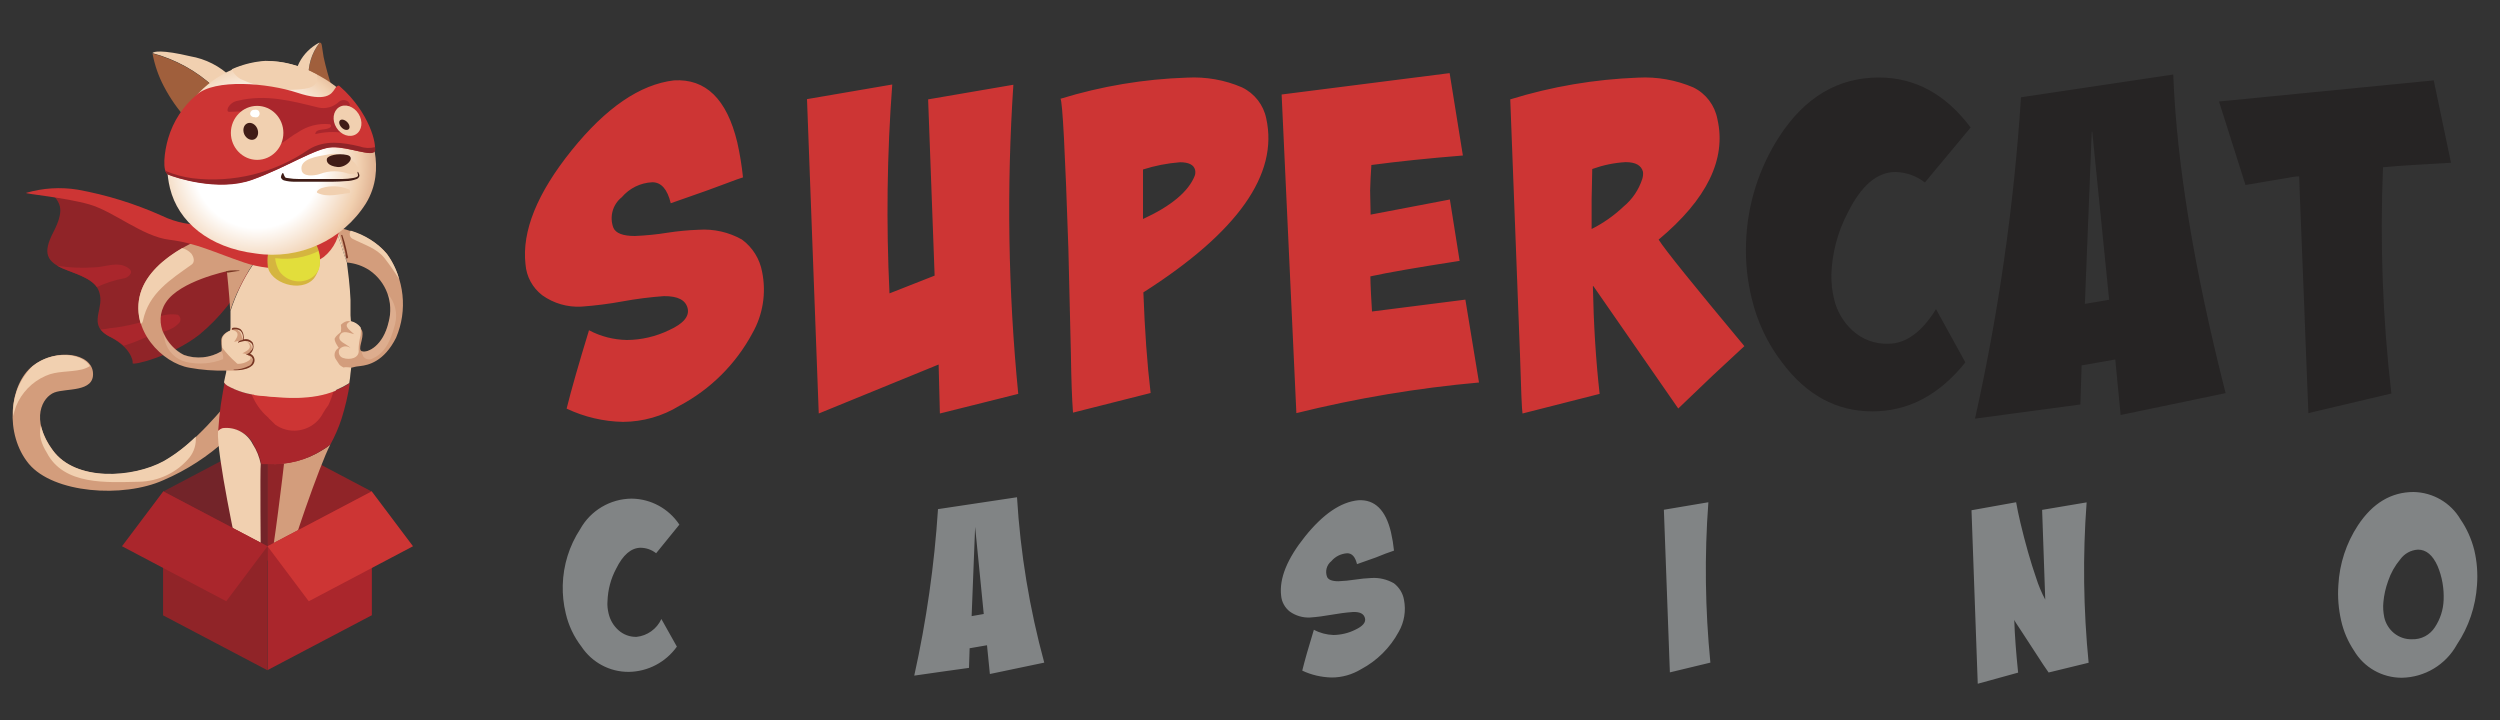 <?xml version="1.0" encoding="utf-8"?>
<!-- Generator: Adobe Illustrator 23.0.6, SVG Export Plug-In . SVG Version: 6.00 Build 0)  -->
<svg version="1.1" id="Layer_1" xmlns="http://www.w3.org/2000/svg" xmlns:xlink="http://www.w3.org/1999/xlink" x="0px" y="0px"
	 width="200px" height="57.6px" viewBox="0 0 200 57.6" style="enable-background:new 0 0 200 57.6;" xml:space="preserve">
<rect x="0" y="0" width="200" height="57.6" fill="#333333" stroke="none"/>
<style type="text/css">
	.st0{fill:#732429;}
	.st1{fill:#902428;}
	.st2{fill:#AA262C;}
	.st3{fill:#A05F3C;}
	.st4{fill:#F1D0B0;}
	.st5{fill:#D39D7C;}
	.st6{fill:url(#SVGID_1_);}
	.st7{fill:#CD3534;}
	.st8{fill:url(#SVGID_2_);}
	.st9{opacity:0.34;fill:#F1D0B0;enable-background:new    ;}
	.st10{fill:url(#SVGID_3_);}
	.st11{fill:#D5B53F;}
	.st12{fill:#E2DE3B;}
	.st13{fill:url(#SVGID_4_);}
	.st14{fill:#F3DCA9;}
	.st15{fill:#401C16;}
	.st16{fill:url(#SVGID_5_);}
	.st17{fill:url(#SVGID_6_);}
	.st18{fill:#773522;}
	.st19{fill:#FFFFFF;}
	.st20{fill:#262424;}
	.st21{fill:#818485;}
</style>
<path class="st0" d="M21.4,34.92l-8.34,4.4v9.91l8.34-4.4V34.92z"/>
<path class="st1" d="M29.73,39.32l-8.34-4.4v9.91l8.34,4.4V39.32z M19.86,21.87c-0.96,1.89-2.29,3.56-3.92,4.91
	c-2.21,1.72-5.38,2.5-5.33,2.27c0.05-0.23-0.2-1.28-1.84-2.12s-0.67-1.92-0.74-3.07c-0.08-1.15-0.87-1.57-2.63-2.23
	c-1.76-0.66-1.99-1.4-1.13-3.06s0.54-2.2,0.23-2.66c-0.31-0.45-0.89-0.56-0.71-0.56c0.17,0,4.16,0.26,6.31,1.48
	c2.03,1.08,4.22,1.84,6.48,2.26C18.72,19.62,19.86,21.87,19.86,21.87z"/>
<path class="st2" d="M7.5,21.39c0.92,0,1.89-0.54,2.76,0.05c0.13,0.1,0.28,0.23,0.2,0.43c-0.1,0.18-0.27,0.32-0.46,0.38
	c-0.78,0.14-1.53,0.38-2.25,0.71c-0.38-0.55-1.14-0.89-2.35-1.33c-0.29-0.1-0.57-0.23-0.84-0.38C5.53,21.42,6.52,21.46,7.5,21.39z
	 M9.68,26.14c1.01-0.18,2-0.44,2.97-0.78c0.5-0.2,1.04-0.26,1.57-0.18c0.2,0.12,0.27,0.38,0.16,0.59c-0.59,0.74-1.57,0.78-2.43,1.1
	c-0.64,0.26-1.23,0.54-1.9,0.74L9.9,27.65c-0.34-0.29-0.72-0.53-1.12-0.72c-0.28-0.13-0.53-0.33-0.73-0.57
	c0.26-0.02,0.52-0.06,0.78-0.11C9.11,26.22,9.36,26.2,9.68,26.14z"/>
<path class="st3" d="M25.57,3.42c0.21-0.04,0.16,0.25,0.32,1.15c0.18,0.83,0.41,1.65,0.68,2.45L24.7,6.38
	C24.61,5.32,24.92,4.27,25.57,3.42z"/>
<path class="st4" d="M23.95,4.99c0.35-0.67,0.9-1.21,1.57-1.57h0.04c-0.65,0.84-0.96,1.9-0.87,2.96l-1.13-0.38
	C23.51,6.01,23.53,5.86,23.95,4.99z M15.21,4.5c1.24,0.21,2.38,0.79,3.28,1.67c0,0-0.16,0-1.25,0.69L17.1,6.95
	c-1.39-1.29-3.07-2.21-4.9-2.7C12.25,4.11,12.99,3.97,15.21,4.5z"/>
<path class="st3" d="M17.1,6.96c-0.84,0.76-1.55,1.65-2.11,2.63c-0.74-0.81-1.38-1.72-1.89-2.7c-0.43-0.82-0.73-1.7-0.9-2.61
	C14.02,4.76,15.71,5.68,17.1,6.96z"/>
<path class="st5" d="M18.29,32.12c-0.1,0.08-2.69,3.42-5.16,4.78s-7.05,1.66-8.9-0.87s-0.82-4.27,0.12-4.63
	c0.94-0.36,3.2,0,3.09-1.57c-0.1-1.57-2.91-2.04-4.82-0.56c-1.9,1.48-2.27,5.48-0.31,7.84c1.97,2.35,7.52,2.76,10.77,1.3
	c1.86-0.8,3.57-1.91,5.06-3.28C18.15,35.14,18.29,32.12,18.29,32.12z"/>
<path class="st4" d="M2.62,29.28c1.57-1.27,3.92-1.07,4.58,0C7,29.41,6.78,29.5,6.54,29.56c-1,0.23-2,0.1-2.89,0.51
	c-1.08,0.47-1.93,1.35-2.37,2.44c-0.09,0.26-0.17,0.52-0.23,0.78C0.97,31.79,1.54,30.33,2.62,29.28z M15.16,36.6
	c-1,1.21-2.48,1.91-4.04,1.94c-2.55,0.05-6.03,0.31-7.39-2.35c-0.2-0.32-0.36-0.66-0.46-1.03c-0.09-0.36-0.09-0.74,0-1.1
	c0.18,0.71,0.5,1.37,0.94,1.95c1.82,2.53,6.42,2.23,8.9,0.87c0.93-0.54,1.79-1.2,2.55-1.95C15.71,35.54,15.53,36.13,15.16,36.6z"/>
<path class="st5" d="M25.83,35.98c0.21-0.12,0.41-0.26,0.6-0.42c-0.84,1.57-3.38,8.95-3.21,9.07c0.16,0.12,1.04-0.17,1.76,0
	c0.71,0.17,1.25,1,0.71,1.42c-0.53,0.42-3.28,0.22-3.75,0.2s-0.61-0.24-0.36-0.94c0.25-0.71,1.14-8.1,1.14-8.2h-1.29
	C22.98,37.21,24.52,36.81,25.83,35.98z"/>
<radialGradient id="SVGID_1_" cx="4.784" cy="169.735" r="0.783" gradientTransform="matrix(-1.66 0 0 1.66 31.94 -236.522)" gradientUnits="userSpaceOnUse">
	<stop  offset="0.66" style="stop-color:#FFFFFF"/>
	<stop  offset="1" style="stop-color:#F1D0B0"/>
</radialGradient>
<path class="st6" d="M25.68,45.2c-0.23,0.26-0.49-0.16-0.71-0.28c-0.21-0.07-0.42-0.11-0.64-0.1c0.26,0.13,0.54,0.46,0.33,0.67
	c-0.67,0.55-1.63,0.55-2.3,0c-0.16-0.16,0-0.43,0.18-0.54c0.22-0.12,0.45-0.22,0.69-0.31c0.17,0.12,1.04-0.17,1.76,0
	c0.3,0.08,0.56,0.26,0.74,0.5C25.71,45.13,25.68,45.2,25.68,45.2z"/>
<path class="st2" d="M18.23,30.85c0.8,0.46,1.69,0.73,2.61,0.78c2.35,0.23,4.88,0.41,7.05-0.92l0.1-0.07
	c-0.15,0.97-0.37,1.93-0.67,2.87c-0.23,0.71-0.53,1.39-0.89,2.05c-0.19,0.16-0.39,0.29-0.6,0.42c-1.31,0.84-2.85,1.24-4.4,1.15
	h-0.51c-0.11-0.56-0.33-1.09-0.63-1.57c-0.47-0.9-1.46-1.4-2.46-1.25c-0.14,0.04-0.28,0.12-0.38,0.22c0.05-0.78,0.13-1.57,0.22-2.19
	c0.12-0.78,0.23-1.36,0.31-1.79C18.03,30.66,18.12,30.77,18.23,30.85z"/>
<path class="st7" d="M25.86,33.02c-0.64,1.28-2.21,1.8-3.49,1.16c-0.12-0.06-0.23-0.13-0.34-0.2c-0.18-0.16-0.31-0.33-0.51-0.49
	c0,0-0.05-0.1-0.08-0.1c-0.59-0.51-1.04-1.15-1.32-1.88c0.24,0.05,0.48,0.08,0.73,0.1c1.94,0.19,3.96,0.34,5.83-0.33
	c-0.1,0.39-0.24,0.77-0.41,1.13C26.12,32.61,25.98,32.81,25.86,33.02z"/>
<path class="st4" d="M18.44,26.21v-1.33c0.85-2.63,2.41-4.97,4.52-6.76c2.03-0.11,3.86-0.19,3.86-0.19s0,0.1,0.05,0.11l0.04,0.11
	h-0.16c0.37,0.78,0.66,1.93,1,2.84c0.08,0.6,0.25,1.93,0.29,3v1.24c0.21,3.13,0.28,2.6,0,4.63c-0.02,0.26-0.05,0.52-0.1,0.78
	l-0.1,0.07c-2.17,1.33-4.7,1.15-7.05,0.92c-0.92-0.06-1.81-0.33-2.61-0.78c-0.11-0.07-0.2-0.16-0.26-0.27
	c0.07-0.36,0.13-0.61,0.17-0.78C18.09,29.79,18.44,26.21,18.44,26.21z"/>
<path class="st5" d="M11.24,23.45c0.89-2.95,5.14-4.59,6.5-4.9c0.7-0.16,3.06-0.31,5.19-0.43c-2.11,1.79-3.67,4.13-4.52,6.76v-0.14
	c-0.05-1.05-0.26-3.04-0.26-3.04s-3.75,0.78-4.87,2.48c-1.13,1.7,0.16,3.62,1.43,4.22c0.99,0.35,2.09,0.25,2.99-0.29
	c0.09-0.12,0-0.33,0-0.87c0-0.54,0.67-0.78,0.67-0.78s0.47-0.34,0.74,0.04c0.17,0,0.31,0.69,0.31,0.69
	c0.21,0.06,0.41,0.16,0.58,0.29c0.45,0.56-0.28,0.89-0.28,0.89c0.27-0.03,0.51,0.16,0.54,0.43c0.01,0.11-0.01,0.22-0.07,0.31
	c-0.26,0.41-0.89,0.5-1.57,0.54h-0.49c-1,0.02-1.99-0.05-2.97-0.23C12.98,29.05,10.38,26.4,11.24,23.45z M27.27,26.56
	c0.03-0.19,0.03-0.39,0-0.58c0.47-0.45,0.78-0.25,0.78-0.25c0.41,0.08,0.75,0.36,0.92,0.74c0.18,0.6-0.43,1.51,0,1.64
	s1.68-0.42,2.12-2.35c0.42-1.56-0.19-3.21-1.52-4.13c-0.54-0.36-1.16-0.57-1.81-0.63l-0.06-0.34c-0.32-0.87-0.49-1.71-0.78-2.48
	c0.72,0.15,2.93,0.68,4.06,2.18c1.37,1.95,1.64,4.46,0.71,6.65c-0.97,1.94-2.25,2.2-2.84,2.27c-0.24,0.02-0.48,0.06-0.71,0.13
	c0,0-0.63-0.08-0.63,0c-0.45-0.22-0.37-0.3-0.61-0.62c-0.22-0.28-0.17-0.68,0.11-0.9c0.03-0.02,0.06-0.04,0.09-0.06
	c0,0-0.42-0.58-0.31-0.78C26.91,26.83,27.09,26.73,27.27,26.56z"/>
<path class="st4" d="M27.7,20.66l0.05,0.32c-0.34-0.91-0.63-2.02-1-2.84h0.16c0.33,0.78,0.49,1.61,0.78,2.48L27.7,20.66z
	 M28.06,27.86c-0.31-0.38-1.15-0.51-0.85-1.07c0.23-0.41,0.78-0.13,1.13-0.05c-0.26-0.26-0.85-0.61-0.49-0.92
	c0.06-0.06,0.14-0.1,0.22-0.13c0.31,0.07,0.59,0.25,0.78,0.5c0.03,0.21,0.03,0.42,0,0.63c-0.1,0.38-0.16,0.76-0.16,1.15
	c0.1,0.69-0.71,0.85-1.23,0.67c-0.26-0.07-0.41-0.34-0.34-0.6c0.01-0.03,0.02-0.06,0.03-0.09c0.21-0.27,0.6-0.32,0.87-0.12
	C28.04,27.85,28.05,27.85,28.06,27.86z M17.76,27.23c0-0.53,0.67-0.78,0.67-0.78v-0.06c0.18-0.01,0.37,0.05,0.5,0.18
	c0.2,0.23-0.05,0.56-0.2,0.78c0.41-0.1,0.97-0.23,1.2,0.18c0.23,0.41-0.26,0.56-0.54,0.74c0.31,0,0.92,0.26,0.54,0.56
	c-0.27,0.19-0.58,0.28-0.91,0.28c-0.06-0.03-0.12-0.07-0.16-0.13c-0.4-0.35-0.77-0.75-1.09-1.18
	C17.75,27.62,17.75,27.43,17.76,27.23z"/>
<radialGradient id="SVGID_2_" cx="-0.402" cy="135.778" r="0.783" gradientTransform="matrix(-61.463 0 0 92.45 -335.455 -12164.698)" gradientUnits="userSpaceOnUse">
	<stop  offset="0.66" style="stop-color:#FFFFFF"/>
	<stop  offset="1" style="stop-color:#F1D0B0"/>
</radialGradient>
<path class="st8" d="M20.21,28.86c-0.03-0.12-0.09-0.24-0.17-0.34c0.14-0.08,0.25-0.21,0.3-0.36c0.12-0.47-0.16-0.95-0.62-1.07
	c-0.01,0-0.02-0.01-0.03-0.01c-0.01-0.15-0.06-0.3-0.15-0.43c0.07-1.57,0.65-3.07,1.67-4.26l0.16-0.16
	c0.14,0.12,0.28,0.22,0.44,0.31c0.87,0.49,2,0.85,2.89,0.2c0.33-0.26,0.56-0.63,0.67-1.03c0.76,0.31,1.39,0.86,1.79,1.57
	c0.4,0.69,0.6,1.48,0.59,2.27c-0.18,0.04-0.34,0.14-0.46,0.28c-0.19,0.18-0.26,0.45-0.2,0.71c-0.32,0.16-0.48,0.53-0.37,0.88
	c0.06,0.13,0.11,0.28,0.18,0.42c-0.5,0.32-0.42,1.17-0.1,1.65c0.16,0.22,0.37,0.39,0.63,0.49c-0.1,0.35-0.24,0.68-0.42,1l-0.16,0.28
	c-1.91,0.78-4,0.6-6.01,0.4l-0.47-0.05c-0.35-0.47-0.6-1-0.73-1.57l0.1-0.05C20.13,29.76,20.33,29.29,20.21,28.86z"/>
<path class="st4" d="M28.18,19.09c-0.14-0.08-0.22-0.24-0.2-0.41c0.01-0.08,0.04-0.16,0.07-0.23c1.13,0.33,2.15,0.98,2.91,1.87
	c0.44,0.6,0.77,1.28,0.97,2.01c-0.36-0.58-0.75-1.14-1.17-1.68C30.1,19.83,29.11,19.58,28.18,19.09z"/>
<path class="st9" d="M31.11,25.73c0.18-0.72,0.16-1.47-0.06-2.18c0.56,0.65,0.77,1.52,0.56,2.35c-0.28,1.1-0.69,2.27-1.76,2.76
	c-0.26,0.16-0.59,0.11-0.78-0.13c-0.08-0.15-0.13-0.3-0.16-0.47c0.03,0.03,0.06,0.04,0.09,0.05C29.42,28.24,30.66,27.71,31.11,25.73
	z M14.73,28.4c0.99,0.35,2.08,0.24,2.99-0.29c0.11,0.19,0.16,0.4,0.13,0.62c-0.93,0.37-1.96,0.45-2.94,0.23
	c-0.85-0.2-1.52-0.86-1.72-1.72c-0.07-0.24-0.11-0.48-0.15-0.72C13.36,27.33,13.96,28,14.73,28.4z"/>
<path class="st4" d="M11.24,23.45c0.47-1.57,1.9-2.77,3.33-3.6c0.28,0.07,0.53,0.22,0.73,0.43c0.2,0.26,0.31,0.67,0.05,0.87
	c-1.72,1.23-3.46,2.3-3.92,4.53c-0.02,0.1-0.08,0.18-0.17,0.22C11.01,25.1,11,24.25,11.24,23.45z M20.23,35.55
	c0.31,0.48,0.52,1.01,0.63,1.57c-0.06,0.27,0,7.53,0,7.53c0.22,0.24,0.31,0.58,0.22,0.9c-0.09,0.67,0,0.78-1.04,0.78
	s-2.81,0.08-2.83-0.09c-0.02-0.17,0.07-1.57,0.58-1.66c0.51-0.09,0.6,0.13,0.6,0.13c0.05-0.18,0.16-0.35,0.31-0.45
	c0.24-0.13,0.31-0.11,0.31-0.11s-1.7-7.84-1.57-9.68c0.11-0.1,0.24-0.18,0.38-0.22C18.83,34.13,19.78,34.65,20.23,35.55z"/>
<radialGradient id="SVGID_3_" cx="-5.211" cy="125.365" r="0.783" gradientTransform="matrix(8.801 0 0 -3.273 244.979 528.675)" gradientUnits="userSpaceOnUse">
	<stop  offset="0.66" style="stop-color:#FFFFFF"/>
	<stop  offset="1" style="stop-color:#F1D0B0"/>
</radialGradient>
<path class="st10" d="M17.79,44.63c0.51-0.09,0.6,0.13,0.6,0.13c0.05-0.18,0.16-0.35,0.31-0.45c0.24-0.13,0.31-0.11,0.31-0.11h0.11
	c0.31,0.08,0.74,0.23,0.67,0.61c0.27-0.31,0.73-0.37,1.07-0.15c0.2,0.21,0.29,0.5,0.24,0.78c-0.06,0.05-0.14,0.09-0.22,0.1
	c-0.33,0.1-0.67-0.2-0.95-0.26c-0.28-0.05-0.64,0.36-1.05,0.31c-0.28-0.03-0.51-0.24-0.56-0.51c-0.17,0.25-0.48,0.38-0.78,0.33
	h-0.19C17.39,45.02,17.51,44.67,17.79,44.63z"/>
<path class="st7" d="M27.2,17.82c0.01,1.06-0.47,2.06-1.29,2.73c-1.32,0.96-4,1.26-6.36,0.46c-2.36-0.8-3.85-1.57-6-1.83
	s-4.43-2.26-6.41-2.83c-1.97-0.56-5.18-0.84-5.05-0.92c1.33-0.39,2.74-0.48,4.11-0.26c2.33,0.42,4.61,1.13,6.77,2.1
	c1.12,0.54,2.37,0.78,3.61,0.7L27.2,17.82z"/>
<path class="st11" d="M25.25,19.49c0.51,0.87,0.46,1.96-0.13,2.78c-1.03,1.21-3.57,0.36-3.7-1c-0.13-1.36,0.36-1.57,0.41-1.57
	S25.25,19.49,25.25,19.49z"/>
<path class="st12" d="M22.09,20.66c1.16,0.14,2.34-0.06,3.38-0.57c0.15,0.46,0.17,0.96,0.05,1.43c-0.17,0.39-0.49,0.69-0.88,0.85
	c-0.82,0.33-1.75,0.06-2.27-0.64c-0.2-0.33-0.32-0.69-0.36-1.07H22.09z"/>
<radialGradient id="SVGID_4_" cx="1.403" cy="141.078" r="0.783" gradientTransform="matrix(-13.23 0 0 13.23 39.13 -1853.306)" gradientUnits="userSpaceOnUse">
	<stop  offset="0.49" style="stop-color:#FFFFFF"/>
	<stop  offset="0.79" style="stop-color:#F1D0B0"/>
	<stop  offset="1" style="stop-color:#D49D7C"/>
</radialGradient>
<path class="st13" d="M27.2,7.21c-0.78-0.74-3.39-2.44-5.97-2.3c-2.49,0.19-4.76,1.5-6.17,3.56c-1.49,1.85-2.03,4.29-1.46,6.59
	c0.65,2.66,3.09,4.76,6.86,5.22c3.47,0.53,6.93-1.04,8.81-4c1.71-2.8,0.29-5.86-0.31-6.99C28.49,8.5,27.9,7.79,27.2,7.21z"/>
<path class="st4" d="M25.35,6.51c-0.13,0.38-0.59,0.54-0.97,0.59c-1.75,0.25-3.54-0.03-5.14-0.78c-0.31-0.18-0.56-0.45-0.7-0.78
	c0.85-0.38,1.76-0.61,2.69-0.67c1.45,0,2.87,0.38,4.12,1.11C25.4,6.15,25.4,6.34,25.35,6.51z"/>
<path class="st14" d="M28.08,13.96c-0.04,0.02-0.09,0.02-0.13,0H28.08z"/>
<path class="st4" d="M25.79,15.03c0.68-0.2,1.41-0.16,2.07,0.1c0.08,0,0.2,0.13,0.13,0.26v0.05c-0.86,0.08-1.77,0.38-2.58,0
	C25.2,15.35,25.58,15.07,25.79,15.03z M26.24,12.36c0.96-0.22,1.95,0.22,2.43,1.07c0.1,0.28-0.16,0.41-0.38,0.49
	c-0.07,0.01-0.14,0.01-0.21,0c0.07,0,0.13-0.09,0.21-0.11c-0.08,0-0.14,0.09-0.21,0.11h-0.14c-0.76-0.29-1.59-0.29-2.35,0
	c-0.49,0.16-1.38,0.23-1.46-0.31C23.94,12.7,25.4,12.5,26.24,12.36z"/>
<path class="st7" d="M27.2,6.92c-0.05-0.05-0.16-0.21-0.42,0.2s-0.7,1.06-3.02,0.29s-6.61-1.14-8.05,0.19
	c-1.07,0.9-1.85,2.1-2.25,3.45c-0.32,1.07-0.51,2.7,0,2.91c0.51,0.22,3.97,1.36,6.7,0.41s5.08-2.55,6.39-2.59
	c1.32-0.04,3.2,0.78,3.41,0.3C30.18,11.59,29.55,8.98,27.2,6.92z"/>
<path class="st2" d="M27.93,8.48c-0.1,0.1-0.28,0.08-0.41,0.16c0,0.01,0,0.03,0,0.04c-0.08,0.02-0.15,0.05-0.23,0.09
	c-0.26,0.14-0.4,0.42-0.36,0.71c0.13,0.35,0.34,0.67,0.61,0.92c0.08,0.1,0.05,0.26-0.05,0.23c-0.76-0.12-1.53-0.08-2.27,0.1
	c0.05-0.54,0.92-0.23,1.25-0.59c0.03-0.08,0-0.17-0.08-0.2c-0.91-0.1-1.83,0.14-2.59,0.67c-0.78,0.41-1.41,1.23-2.35,1.05
	c-0.09-0.01-0.17-0.05-0.24-0.1c0.09-0.71-0.09-1.43-0.49-2.02c-0.56-0.71-1.57-0.64-2.35-0.59c-0.23,0-0.18-0.18-0.13-0.33
	c0.16-0.3,0.45-0.51,0.78-0.56c2.23-0.54,4.27,0,6.44,0.54c0.6,0.14,1.22-0.04,1.66-0.46c0.22-0.18,0.53-0.18,0.74,0
	C27.96,8.25,28.06,8.4,27.93,8.48z"/>
<path class="st1" d="M24.71,11.95c1.28-0.78,2.71-0.56,4.09-0.23c0.39,0.14,0.81,0.15,1.21,0.05c0.02,0.1,0.02,0.2,0,0.31
	c-0.21,0.52-2.09-0.34-3.41-0.3c-1.32,0.04-3.71,1.63-6.43,2.61s-6.19-0.19-6.7-0.41c-0.12-0.06-0.2-0.18-0.24-0.31
	c0.69,0.29,1.42,0.49,2.17,0.59C18.68,14.65,21.99,13.83,24.71,11.95z"/>
<path class="st15" d="M26.99,13.36c0.7,0.08,1.52-0.78,0.78-0.96c-0.74-0.17-1.57,0.05-1.62,0.31
	C26.1,12.96,26.26,13.27,26.99,13.36z"/>
<radialGradient id="SVGID_5_" cx="-3.025" cy="132.548" r="0.783" gradientTransform="matrix(14.579 0 0 -15.014 257.784 2038.385)" gradientUnits="userSpaceOnUse">
	<stop  offset="0.66" style="stop-color:#FFFFFF"/>
	<stop  offset="1" style="stop-color:#F1D0B0"/>
</radialGradient>
<path class="st16" d="M20.57,12.79c1.16,0,2.1-0.97,2.1-2.16s-0.94-2.16-2.1-2.16s-2.1,0.97-2.1,2.16S19.42,12.79,20.57,12.79z"/>
<path class="st15" d="M20.34,11.15c0.29-0.13,0.39-0.51,0.24-0.87c-0.15-0.35-0.51-0.54-0.8-0.41c-0.29,0.13-0.39,0.51-0.24,0.87
	C19.7,11.09,20.05,11.27,20.34,11.15z"/>
<radialGradient id="SVGID_6_" cx="-2.222" cy="148.557" r="0.783" gradientTransform="matrix(-3.97 0.025 0.03 4.866 -59.686 -693.364)" gradientUnits="userSpaceOnUse">
	<stop  offset="0.66" style="stop-color:#FFFFFF"/>
	<stop  offset="1" style="stop-color:#F1D0B0"/>
</radialGradient>
<path class="st17" d="M28.48,10.74c0.49-0.31,0.58-1.04,0.2-1.64c-0.38-0.6-1.08-0.83-1.56-0.52s-0.58,1.04-0.2,1.64
	C27.29,10.81,27.99,11.04,28.48,10.74z"/>
<path class="st15" d="M27.9,10.33c0.12-0.12,0.06-0.38-0.13-0.57s-0.45-0.25-0.57-0.13c-0.12,0.12-0.06,0.38,0.13,0.57
	C27.52,10.4,27.77,10.45,27.9,10.33L27.9,10.33z M22.58,13.87c0-0.05,0.08,0,0.09,0c0.03,0.11,0.08,0.22,0.14,0.31
	c0.05,0.07,0.17,0.05,0.24,0.07c0.28,0.05,0.57,0.07,0.85,0.07h3.5c0.29,0,0.57-0.03,0.85-0.08c0.12-0.02,0.24-0.05,0.35-0.12
	c0.1-0.07,0-0.22,0-0.32c0-0.1,0.06-0.04,0.07,0c0.01,0.04,0.12,0.2,0.07,0.32c-0.04,0.09-0.11,0.16-0.2,0.2
	c-0.29,0.11-0.59,0.17-0.9,0.17c-0.66,0.06-1.33,0.05-2,0.05H23.6c-0.3,0-0.6-0.03-0.89-0.11c-0.12-0.04-0.2-0.13-0.24-0.25
	C22.49,14.07,22.52,13.96,22.58,13.87z"/>
<path class="st18" d="M18.77,26.21c0.17-0.01,0.34,0.04,0.48,0.13c0.14,0.14,0.22,0.32,0.24,0.52c0.02,0.09,0.02,0.19,0,0.28h0.05
	c0.25-0.05,0.5,0.05,0.66,0.24c0.11,0.21,0.11,0.47,0,0.68c-0.05,0.1-0.11,0.18-0.2,0.24c0.29,0.1,0.44,0.42,0.33,0.71
	c-0.03,0.07-0.07,0.14-0.12,0.2c-0.17,0.16-0.39,0.27-0.62,0.32c-0.29,0.08-0.6,0.1-0.9,0.08v-0.04c0.43,0,0.85-0.11,1.24-0.3
	c0.19-0.09,0.3-0.29,0.29-0.49c-0.02-0.19-0.17-0.34-0.36-0.35c-0.02-0.01-0.03-0.02-0.04-0.04h-0.15c0.06-0.05,0.13-0.09,0.21-0.13
	c0.09-0.04,0.14-0.14,0.2-0.21c0.17-0.15,0.19-0.42,0.03-0.59c-0.01-0.01-0.02-0.02-0.03-0.03c-0.18-0.14-0.41-0.19-0.63-0.13
	l-0.24,0.06c-0.06,0-0.11,0.05-0.16,0.07c-0.01-0.02-0.01-0.04,0-0.06c0.04-0.07,0.1-0.11,0.17-0.13l0.2-0.05
	c0.06-0.26,0-0.53-0.18-0.72c-0.18-0.13-0.42-0.16-0.63-0.09h-0.05C18.5,26.21,18.69,26.21,18.77,26.21z M27.38,18.8
	c0.13,0.35,0.23,0.71,0.31,1.07c0.05,0.17,0.07,0.35,0.11,0.52c0.04,0.17,0.08,0.21,0,0.27c-0.01,0.01-0.03,0.02-0.05,0.02
	c-0.02,0-0.04-0.01-0.05-0.02c-0.03-0.08-0.05-0.17-0.05-0.26c0-0.16-0.05-0.34-0.09-0.5c-0.09-0.36-0.17-0.73-0.27-1.09
	C27.34,18.79,27.38,18.78,27.38,18.8z M18.14,21.69c0.1-0.03,0.2-0.04,0.31-0.05c0.23-0.02,0.47-0.02,0.7,0v0.04
	c-0.18,0-0.37,0.05-0.55,0.07l-0.31,0.05h-0.11c0,0-0.05,0.04,0,0c-0.02,0.02-0.04,0.02-0.06,0C18.02,21.77,18.1,21.71,18.14,21.69z
	 M24.67,45.16c-0.08-0.07-0.14-0.15-0.2-0.24c0.12,0.1,0.24,0.21,0.34,0.33c0.08,0.13,0.13,0.27,0.13,0.42
	c0,0.24-0.05,0.67-0.36,0.68c-0.06,0-0.11-0.09,0-0.12c0.27-0.1,0.31-0.42,0.27-0.67C24.84,45.41,24.77,45.27,24.67,45.16z"/>
<path class="st19" d="M20.25,8.79h0.09c0.1-0.03,0.21-0.02,0.31,0.04C20.73,8.89,20.77,9,20.77,9.1c-0.01,0.11-0.07,0.21-0.17,0.27
	c-0.08,0.03-0.17,0.03-0.24,0h-0.08c-0.13-0.02-0.23-0.11-0.27-0.24C20,8.98,20.1,8.83,20.25,8.79z"/>
<path class="st2" d="M21.4,53.61l8.34-4.39v-9.91L21.4,43.7V53.61z"/>
<path class="st1" d="M13.05,49.23l8.34,4.39V43.7l-8.34-4.39C13.05,39.32,13.05,49.23,13.05,49.23z"/>
<path class="st7" d="M21.4,43.7l8.34-4.39l3.3,4.39l-8.34,4.4L21.4,43.7z"/>
<path class="st2" d="M21.4,43.7l-8.34-4.39l-3.3,4.39l8.34,4.4L21.4,43.7z"/>
<path class="st7" d="M53.11,23.69c-1.11,0.08-2.21,0.22-3.3,0.42c-1.09,0.2-2.19,0.34-3.3,0.42c-1.12,0.06-2.22-0.26-3.13-0.91
	c-0.78-0.6-1.27-1.5-1.34-2.48c-0.3-2.64,0.93-5.68,3.68-9.1s5.48-5.29,8.2-5.61c2.54-0.15,4.23,1.5,5.06,4.95
	c0.21,0.93,0.36,1.86,0.46,2.81c-0.24,0.07-0.68,0.23-1.31,0.47c-0.52,0.2-1.04,0.39-1.57,0.58l-2.9,1.02
	c-0.27-1.12-0.76-1.68-1.47-1.68c-0.95,0.04-1.84,0.48-2.45,1.2c-0.73,0.58-1,1.57-0.67,2.44c0.19,0.44,0.77,0.66,1.73,0.66
	c0.86-0.04,1.72-0.12,2.58-0.26c0.83-0.13,1.67-0.21,2.52-0.24c1.2-0.08,2.4,0.19,3.45,0.78c0.85,0.62,1.43,1.55,1.62,2.59
	c0.34,1.68,0.07,3.42-0.78,4.91c-1.33,2.48-3.37,4.5-5.85,5.81c-1.35,0.83-2.91,1.27-4.5,1.28c-1.56-0.03-3.09-0.39-4.51-1.06
	c0.37-1.5,0.97-3.59,1.79-6.27c0.94,0.5,1.98,0.76,3.04,0.78c1.16-0.01,2.31-0.28,3.35-0.78c1.15-0.52,1.66-1.11,1.5-1.76
	S54.24,23.68,53.11,23.69z M64.56,7.93l6.82-1.17c-0.42,5.56-0.49,11.14-0.22,16.71l3.61-1.42l-0.52-14.1l6.82-1.17
	c-0.55,8.24-0.42,16.51,0.39,24.73l-6.27,1.57l-0.1-3.92l-9.59,3.92L64.56,7.93z M94.97,6.21c1.5-0.08,3.01,0.18,4.39,0.78
	c1,0.48,1.72,1.4,1.94,2.49c0.99,4.47-2.28,9.1-9.83,13.91c0.11,3.03,0.3,5.72,0.58,8.05l-6.21,1.57c-0.08-1.04-0.14-2.64-0.17-4.77
	l-0.2-8.36c-0.26-7.77-0.47-11.76-0.63-11.98C88.12,6.89,91.53,6.32,94.97,6.21z M95.61,13.6c-0.1-0.41-0.5-0.62-1.21-0.62
	c-1.01,0.08-2,0.27-2.96,0.58v3.96c2.26-1.04,3.64-2.2,4.14-3.46C95.63,13.92,95.64,13.76,95.61,13.6L95.61,13.6z M109.71,13.2
	c-0.05,0.68-0.08,1.36-0.1,2.04l0.04,1.93l6.34-1.21l0.78,4.91c-3.36,0.52-5.74,0.93-7.14,1.24c0,0.31,0.02,0.79,0.05,1.42
	l0.08,1.39l7.47-0.95l1.09,6.63c-4.93,0.44-9.81,1.26-14.61,2.45l-1.18-25.49l13.44-1.71l1.06,6.59
	C114.31,12.66,111.88,12.91,109.71,13.2z M131.06,6.21c1.51-0.08,3.02,0.19,4.4,0.78c1.01,0.49,1.72,1.43,1.93,2.53
	c0.74,3.2-0.83,6.42-4.7,9.65c0.52,0.83,2.81,3.66,6.86,8.52l-2.53,2.35l-2.76,2.64l-6.79-9.79h-0.04c0.06,3.08,0.24,5.95,0.54,8.62
	l-6.17,1.57c-0.05-0.31-0.12-1.88-0.2-4.7l-0.78-20.43C124.14,6.92,127.58,6.34,131.06,6.21L131.06,6.21z M131.44,13.75
	c-0.13-0.52-0.59-0.78-1.39-0.78c-0.91,0.05-1.81,0.24-2.67,0.55l-0.05,2.41v2.39c0.94-0.47,1.8-1.08,2.56-1.8
	c0.7-0.58,1.21-1.34,1.49-2.2C131.44,14.13,131.46,13.94,131.44,13.75L131.44,13.75L131.44,13.75z"/>
<path class="st20" d="M146.73,23.94c0.23,0.98,0.76,1.86,1.5,2.53c0.77,0.69,1.77,1.06,2.81,1.03c1.42,0,2.7-0.92,3.84-2.77
	l2.35,4.26c-2.09,2.61-4.57,3.92-7.44,3.92c-2.87,0-5.28-1.31-7.23-3.92c-1.16-1.51-1.98-3.25-2.42-5.1
	c-0.35-1.43-0.51-2.9-0.46-4.37c0.08-3.07,1.01-6.05,2.68-8.62c2.04-3.13,4.69-4.7,7.95-4.7c2.89,0,5.34,1.33,7.34,4l-3.66,4.4
	c-0.67-0.53-1.5-0.82-2.35-0.84c-1.47,0-2.74,1.08-3.81,3.24c-0.81,1.53-1.26,3.22-1.32,4.95C146.5,22.64,146.57,23.3,146.73,23.94z
	 M158,33.49c1.89-8.46,3.12-17.06,3.68-25.71l12.18-1.82c0.27,7.11,1.67,15.61,4.19,25.49l-8.4,1.75l-0.43-4.44l-2.69,0.47
	l-0.1,3.13L158,33.49L158,33.49z M168.73,23.98l-1.35-13.44h-0.04l-0.55,13.77L168.73,23.98z M194.7,6.43l1.38,6.59
	c-2.32,0.12-4.14,0.24-5.44,0.36c-0.25,6.04-0.03,12.09,0.67,18.1l-6.64,1.57l-0.74-18.94c-0.25,0-0.61,0.05-1.09,0.15l-1.08,0.18
	l-2.12,0.36l-2.12-6.68L194.7,6.43L194.7,6.43z"/>
<path class="st21" d="M48.69,49.09c0.12,0.51,0.39,0.97,0.78,1.32c0.4,0.36,0.91,0.55,1.45,0.54c0.87-0.09,1.63-0.64,1.99-1.43
	l1.24,2.21c-0.89,1.25-2.32,2-3.85,2.02c-1.53,0.01-2.95-0.76-3.79-2.03c-0.6-0.78-1.03-1.69-1.25-2.65
	c-0.18-0.74-0.26-1.5-0.24-2.26c0.04-1.59,0.52-3.14,1.39-4.47c0.83-1.5,2.41-2.44,4.13-2.45c1.54,0.02,2.96,0.8,3.81,2.08
	l-1.86,2.29c-0.35-0.28-0.78-0.43-1.23-0.44c-0.76,0-1.42,0.56-1.97,1.68c-0.43,0.8-0.66,1.69-0.69,2.59
	C48.57,48.42,48.61,48.76,48.69,49.09z M73.14,54.05c0.97-4.38,1.61-8.84,1.9-13.32l6.32-0.95c0.27,4.47,1,8.9,2.18,13.23
	l-4.35,0.91l-0.23-2.3l-1.39,0.24l-0.05,1.57C77.51,53.42,73.14,54.05,73.14,54.05z M78.7,49.12l-0.69-6.97l-0.28,7.14L78.7,49.12z
	 M108.24,48.96c-0.58,0.04-1.15,0.12-1.72,0.22c-0.56,0.1-1.14,0.18-1.71,0.22c-0.58,0.03-1.15-0.14-1.62-0.47
	c-0.4-0.31-0.66-0.78-0.7-1.28c-0.16-1.37,0.48-2.95,1.92-4.74c1.44-1.79,2.85-2.75,4.25-2.89c1.32-0.08,2.2,0.78,2.62,2.57
	c0.11,0.48,0.19,0.97,0.24,1.46l-0.68,0.24l-0.78,0.31l-1.5,0.53c-0.14-0.58-0.4-0.87-0.78-0.87c-0.49,0.03-0.95,0.25-1.27,0.63
	c-0.38,0.3-0.52,0.82-0.34,1.27c0.1,0.22,0.4,0.34,0.9,0.34c0.45-0.02,0.89-0.06,1.33-0.13c0.44-0.07,0.88-0.11,1.32-0.13
	c0.62-0.04,1.24,0.11,1.79,0.42c0.43,0.33,0.72,0.8,0.81,1.33c0.17,0.87,0.02,1.78-0.42,2.55c-0.69,1.28-1.74,2.32-3.02,3
	c-0.71,0.43-1.52,0.66-2.35,0.66c-0.81-0.02-1.61-0.2-2.35-0.55c0.19-0.78,0.5-1.87,0.93-3.27c0.48,0.26,1.02,0.4,1.57,0.42
	c0.6-0.01,1.2-0.15,1.74-0.42c0.6-0.28,0.86-0.59,0.78-0.92C109.11,49.1,108.8,48.94,108.24,48.96L108.24,48.96z M133.11,40.78
	l3.56-0.6c-0.32,4.27-0.26,8.56,0.16,12.83l-3.24,0.78L133.11,40.78z M161.63,41.81c0.4,1.68,0.82,3.15,1.26,4.42
	c0.19,0.6,0.43,1.18,0.73,1.74l-0.25-7.18l3.56-0.6c-0.32,4.27-0.26,8.56,0.16,12.83l-3.2,0.78l-0.44-0.64l-1.78-2.73
	c-0.35-0.52-0.53-0.8-0.53-0.85c0.04,1.27,0.15,2.69,0.31,4.23l-3.23,0.89l-0.5-13.88l3.57-0.64
	C161.38,40.68,161.49,41.23,161.63,41.81z M193.09,39.36c1.55,0.03,2.97,0.86,3.75,2.19c0.51,0.74,0.88,1.58,1.1,2.45
	c0.22,0.92,0.29,1.87,0.22,2.81c-0.11,1.7-0.66,3.34-1.61,4.76c-0.89,1.61-2.57,2.62-4.41,2.65c-1.57,0-3.02-0.82-3.82-2.17
	c-0.49-0.74-0.84-1.55-1.03-2.41c-0.21-0.93-0.29-1.89-0.22-2.84c0.09-1.7,0.63-3.35,1.57-4.78
	C189.81,40.25,191.3,39.36,193.09,39.36L193.09,39.36z M190.74,49.38c0.11,0.5,0.39,0.95,0.78,1.27c0.41,0.33,0.92,0.51,1.44,0.49
	c0.74,0.03,1.43-0.34,1.83-0.96c0.43-0.65,0.67-1.4,0.7-2.17c0.04-0.93-0.12-1.86-0.48-2.72c-0.39-0.88-0.91-1.32-1.57-1.32
	c-0.57,0.03-1.09,0.32-1.42,0.78c-0.43,0.51-0.76,1.1-0.97,1.73c-0.2,0.55-0.33,1.12-0.38,1.7
	C190.63,48.58,190.66,48.98,190.74,49.38L190.74,49.38z"/>
</svg>
